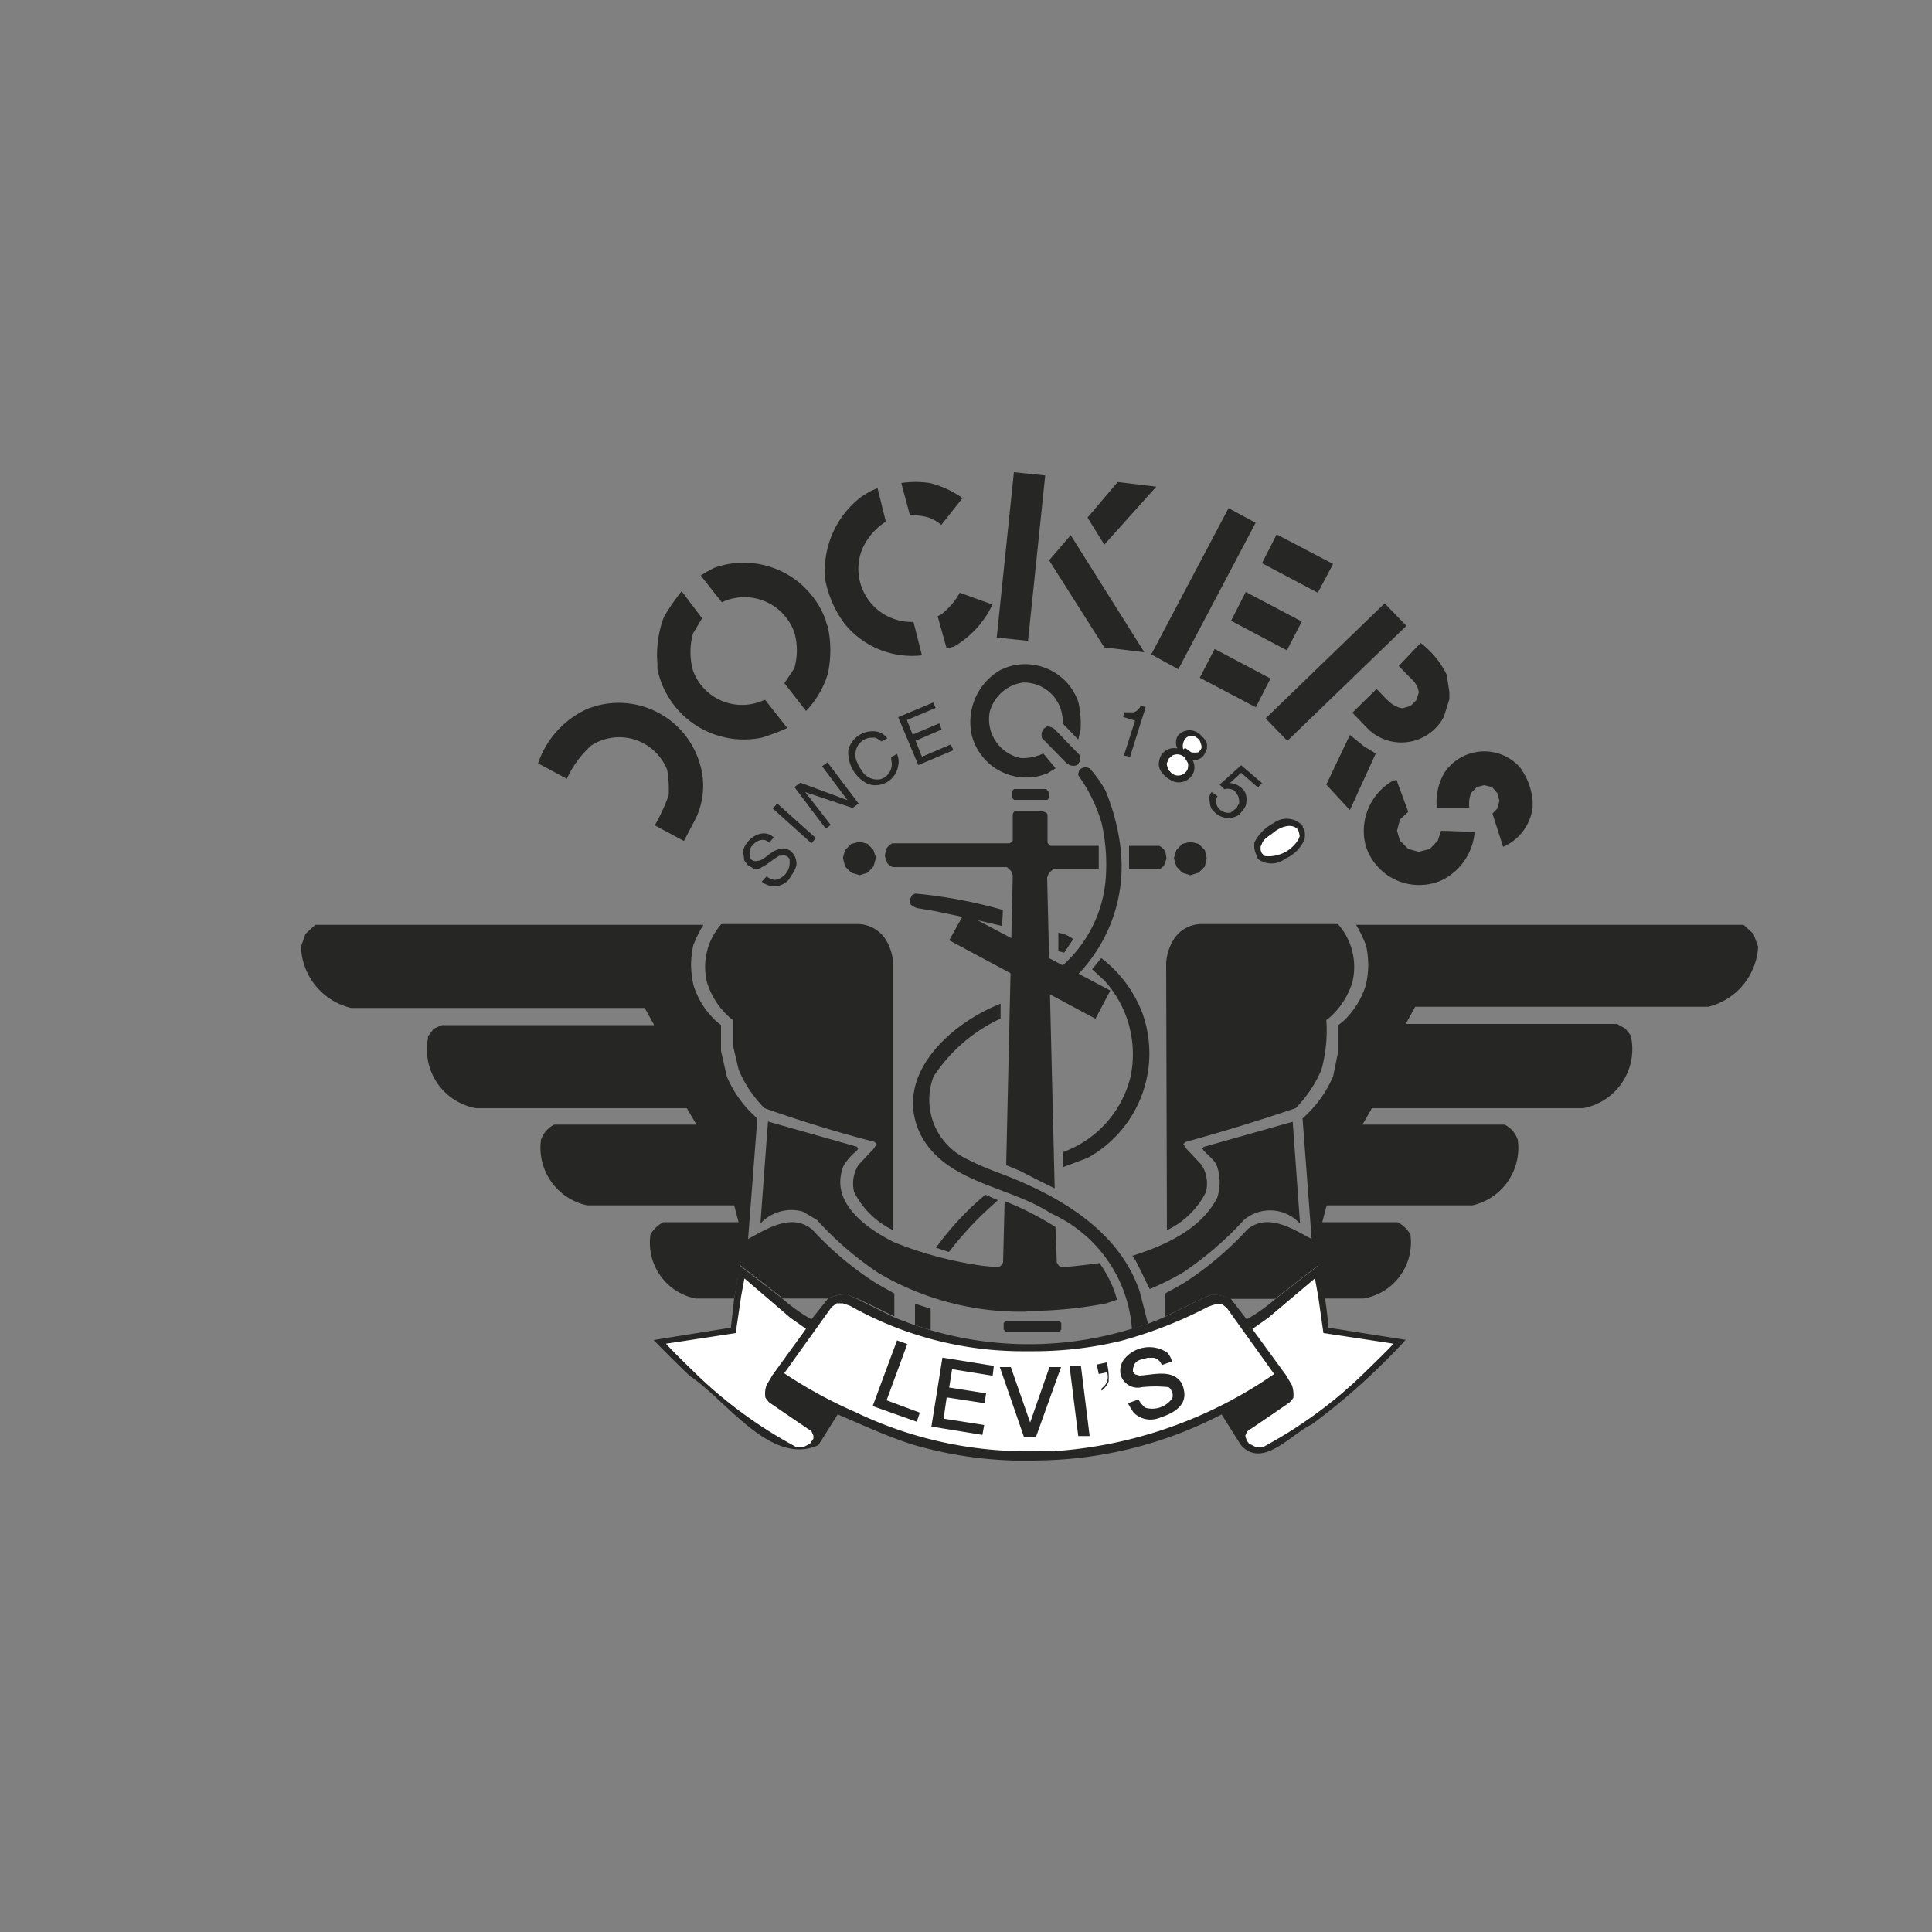 <svg id="Capa_1" data-name="Capa 1" xmlns="http://www.w3.org/2000/svg" xmlns:xlink="http://www.w3.org/1999/xlink" viewBox="0 0 100 100"><rect x="0" y="0" width="100" height="100" fill="#808080" stroke="none"/><defs><style>.cls-1{fill:none;}.cls-2,.cls-4{fill:#262624;}.cls-2,.cls-5{fill-rule:evenodd;}.cls-3{clip-path:url(#clip-path);}.cls-5{fill:#fff;}</style><clipPath id="clip-path"><rect class="cls-1" x="15.58" y="24.4" width="75.44" height="51.2"/></clipPath></defs><path id="Trazado_1802" data-name="Trazado 1802" class="cls-2" d="M56.7,52.73l-7.57-4.06.78-1.4,7.56,4Z"/><g id="Grupo_1008" data-name="Grupo 1008"><g class="cls-3"><g id="Grupo_1007" data-name="Grupo 1007"><path id="Trazado_1803" data-name="Trazado 1803" class="cls-2" d="M35.4,43.53l.47-.9a3.91,3.91,0,0,0,.36-3.08,4.38,4.38,0,0,0-5.42-3l-.36.12a4.77,4.77,0,0,0-2.6,2.84l1.49.8a5.21,5.21,0,0,1,1.26-1.72,2.66,2.66,0,0,1,3.69.79,2.25,2.25,0,0,1,.24.46,5.86,5.86,0,0,1,.08,1.32,9.17,9.17,0,0,1-.72,1.56Z"/><path id="Trazado_1804" data-name="Trazado 1804" class="cls-2" d="M36.34,32l-.47.79a3.58,3.58,0,0,0,0,1.92,2.7,2.7,0,0,0,3.47,1.61l.26-.1,1.15,1.46a10.52,10.52,0,0,1-1.32.5,4.57,4.57,0,0,1-5.4-3.54,2.56,2.56,0,0,1,0-.27,5.51,5.51,0,0,1,.34-2.45,11.9,11.9,0,0,1,.91-1.32Z"/><path id="Trazado_1805" data-name="Trazado 1805" class="cls-2" d="M40.6,35.36l.51-.76a3.34,3.34,0,0,0,0-1.88,2.74,2.74,0,0,0-3.5-1.65l-.25.1-1.09-1.38a7,7,0,0,1,.7-.4,4.52,4.52,0,0,1,5.78,2.74c0,.11.07.21.1.32a5.8,5.8,0,0,1,0,2.42,4.83,4.83,0,0,1-1.13,1.93Z"/><path id="Trazado_1806" data-name="Trazado 1806" class="cls-2" d="M47.28,32.19a2.75,2.75,0,0,1-2.68-3.7A3.2,3.2,0,0,1,45.85,27l-.43-1.74-.4.18-.42.26a4.8,4.8,0,0,0-1.88,4.34,5.58,5.58,0,0,0,1,2.25,4.5,4.5,0,0,0,4,1.63Z"/><path id="Trazado_1807" data-name="Trazado 1807" class="cls-2" d="M47.1,26.68a2.66,2.66,0,0,1,1,.12,2.08,2.08,0,0,1,.62.37l1.1-1.39A5,5,0,0,0,48.12,25a5.17,5.17,0,0,0-1.47,0Z"/><path id="Trazado_1808" data-name="Trazado 1808" class="cls-2" d="M49.68,30.68a3.72,3.72,0,0,1-1,1.15l-.15.06L49,33.57l.37-.1a4.93,4.93,0,0,0,2-2.18Z"/><path id="Trazado_1809" data-name="Trazado 1809" class="cls-2" d="M51.59,33l.89-8.56,1.62.17-.89,8.56Z"/><path id="Trazado_1810" data-name="Trazado 1810" class="cls-2" d="M57.16,28.19l2.69-3-2-.24-1.56,1.84Z"/><path id="Trazado_1811" data-name="Trazado 1811" class="cls-2" d="M55.42,27.7l3.81,6.06-2.07-.25L54.3,29Z"/><path id="Trazado_1812" data-name="Trazado 1812" class="cls-2" d="M59.59,33.87l4-7.57,1.4.76-4,7.58Z"/><path id="Trazado_1813" data-name="Trazado 1813" class="cls-2" d="M68.21,30.68l-2.89-1.53.76-1.49L69,29.19Z"/><path id="Trazado_1814" data-name="Trazado 1814" class="cls-2" d="M66.61,33.66l-2.89-1.53.76-1.49,2.9,1.53Z"/><path id="Trazado_1815" data-name="Trazado 1815" class="cls-2" d="M65,36.61l-2.9-1.53.77-1.49,2.89,1.53Z"/><rect id="Rectángulo_1413" data-name="Rectángulo 1413" class="cls-4" x="64.87" y="33.98" width="8.57" height="1.62" transform="translate(-4.75 57.84) rotate(-44.03)"/><path id="Trazado_1816" data-name="Trazado 1816" class="cls-2" d="M70,36.89l.85.88a2.48,2.48,0,0,0,3.5-.13,2.24,2.24,0,0,0,.39-.56l.28-.89,0-.36-.14-.91a4.58,4.58,0,0,0-1.35-1.64L72.4,34.47l.62.64a1.21,1.21,0,0,1,.42.72l-.13.41-.3.3-.42.12c-.6-.09-.92-.6-1.34-1Z"/><path id="Trazado_1817" data-name="Trazado 1817" class="cls-2" d="M69.87,41.93,71.21,39l-.6-.36-.74-.6-1.22,2.57Z"/><path id="Trazado_1818" data-name="Trazado 1818" class="cls-2" d="M77.25,42.11l.25-.26.11-.4-.11-.4-.27-.31-.41-.1-.38.1-.3.31a1.64,1.64,0,0,0-.09.76l-1.68,0A3,3,0,0,1,74.76,40a2.48,2.48,0,0,1,3.43-.7,2.36,2.36,0,0,1,.5.44,3.42,3.42,0,0,1,.64,1.73l0,.3a2.55,2.55,0,0,1-1.53,2.06Z"/><path id="Trazado_1819" data-name="Trazado 1819" class="cls-2" d="M72.28,40.36l-.2.06a3,3,0,0,0-1.39,3.36,2.9,2.9,0,0,0,3.62,1.9,2.5,2.5,0,0,0,.38-.15,3.07,3.07,0,0,0,1.64-2.47L74.59,43l-.17.51-.41.43-.57.15-.55-.15-.43-.43L72.31,43l.15-.58.43-.4Z"/><path id="Trazado_1820" data-name="Trazado 1820" class="cls-2" d="M55,37.44l.81.84.12-.51a5,5,0,0,0-.12-1.45,2.91,2.91,0,0,0-3.7-1.78l-.33.14a3.11,3.11,0,0,0-1.48,3.38,2.91,2.91,0,0,0,3.55,2.09l.34-.11.45-.27L54,39a2.53,2.53,0,0,1-1.15.24,2.05,2.05,0,0,1-1.62-2.4v0a2.08,2.08,0,0,1,1.7-1.51A2,2,0,0,1,55,37.21v.23Z"/><path id="Trazado_1821" data-name="Trazado 1821" class="cls-2" d="M52.66,41.4l-.17,0-.11-.11,0-.19,0-.15.11-.11.17,0H54l.15,0a.56.56,0,0,1,.17.26l0,.19-.11.11-.15,0Z"/><path id="Trazado_1822" data-name="Trazado 1822" class="cls-2" d="M53.8,61.12l.79.39L54.2,45.42l.09-.23L54.5,45l.07,0h2.3l0-1.22h-2.3l-.2,0-.15-.15,0-.21V42.23l0-.08-.06-.08L54,42H52.61l-.1,0a.26.26,0,0,0-.09.16v1.13l0,.22-.15.14-.19,0h-5.9a1,1,0,0,0-.32.3l-.06.36.13.37a.72.72,0,0,0,.28.2h5.91l.21.2.09.23-.34,15,.66.27Z"/><path id="Trazado_1823" data-name="Trazado 1823" class="cls-2" d="M58.44,45c0-.41,0-.81,0-1.22H60a.84.84,0,0,1,.32.3l.06.36-.13.36a.69.69,0,0,1-.28.2Z"/><path id="Trazado_1824" data-name="Trazado 1824" class="cls-2" d="M53.08,67.85h.58a21.9,21.9,0,0,0,3.61-.39l.55-.19a6,6,0,0,0-.91-1.89c-.63.08-1.26.16-1.9.21l-.19-.06-.12-.18-.07-1.84A15.41,15.41,0,0,0,52,62.17l-.08,3.18-.13.18-.18.06-.73-.07a19.46,19.46,0,0,1-4.62-1.23c-1.42-.71-3.35-2.07-2.6-3.94a2.83,2.83,0,0,1,.68-.78l.09-.13-.09-.09-4.59-1.3h0l-.39,5.28a2.19,2.19,0,0,1,2.19-.62l.73.43a17.1,17.1,0,0,0,3.19,2.75,14.48,14.48,0,0,0,7.68,2"/><path id="Trazado_1825" data-name="Trazado 1825" class="cls-2" d="M58.79,65.27c.25.47.49,1,.72,1.45a14.56,14.56,0,0,0,1.68-.83,17.37,17.37,0,0,0,3.19-2.74,2.09,2.09,0,0,1,2.91.19l-.38-5.28h0l-4.6,1.3-.08.08.08.13a7.4,7.4,0,0,1,.56.56l.12.23A2.57,2.57,0,0,1,63,62c-.85,1.64-2.71,2.47-4.39,3Z"/><path id="Trazado_1826" data-name="Trazado 1826" class="cls-2" d="M54.68,68.93l.15,0,.1-.11,0-.19,0-.15-.11-.11-.15,0H52.23l-.17,0-.11.11,0,.15,0,.19.11.11.17,0Z"/><path id="Trazado_1827" data-name="Trazado 1827" class="cls-2" d="M45.21,44l-.3-.32-.42-.11-.43.11-.32.32-.11.4.11.45.32.32.43.13.42-.13.3-.32.13-.45Z"/><path id="Trazado_1828" data-name="Trazado 1828" class="cls-2" d="M60.89,44l.3-.32.42-.11.43.11.32.32.1.42-.1.43-.32.32-.43.13-.42-.13-.3-.32-.13-.43Z"/><path id="Trazado_1829" data-name="Trazado 1829" class="cls-2" d="M55.88,39.08a.56.56,0,0,1,0,.34l-.12.18a.56.56,0,0,1-.4,0l-.18-.12-1.25-1.28a.69.69,0,0,1,0-.32l.1-.17.17-.11a.64.64,0,0,1,.37.13Z"/><path id="Trazado_1830" data-name="Trazado 1830" class="cls-2" d="M55.55,50.68A8.06,8.06,0,0,0,58,43.9a11.17,11.17,0,0,0-.79-3,6.46,6.46,0,0,0-.81-1.13l-.17-.06a.54.54,0,0,0-.36.14l-.06.19,0,.09a8.11,8.11,0,0,1,1.21,2.47,9.79,9.79,0,0,1,.21,2.91,6.72,6.72,0,0,1-2.46,4.66v1Z"/><path id="Trazado_1831" data-name="Trazado 1831" class="cls-2" d="M59.42,68.52,59,66.88c-1.07-3.21-4.21-5-7.21-6.14a15.2,15.2,0,0,1-1.94-.85,3.39,3.39,0,0,1-1.53-4.17,8.37,8.37,0,0,1,3.47-3v-.77c-2.55,1-5.59,3.68-4.17,6.72,1.29,2.57,4.59,2.7,6.77,4.13a7.13,7.13,0,0,1,4.2,6Z"/><path id="Trazado_1832" data-name="Trazado 1832" class="cls-2" d="M51.87,47.93c-1.15-.28-2.31-.53-3.47-.77L47.45,47a1,1,0,0,1-.35-.22l0-.23.11-.22.17-.08a25,25,0,0,1,4.53.85Z"/><path id="Trazado_1833" data-name="Trazado 1833" class="cls-2" d="M54.78,48.23v1l.3.08.47-.7a1.66,1.66,0,0,0-.77-.33"/><path id="Trazado_1834" data-name="Trazado 1834" class="cls-2" d="M55,60.42l1.3-.49a6.18,6.18,0,0,0,2.83-7.49A6.48,6.48,0,0,0,57,49.59l-.47.58.64.59a5.66,5.66,0,0,1,1.34,5A5.56,5.56,0,0,1,55,59.64Z"/><path id="Trazado_1835" data-name="Trazado 1835" class="cls-2" d="M51,61.84a15.08,15.08,0,0,0-2.45,2.6l-.11.14.68.22a17.77,17.77,0,0,1,1.79-2l.74-.68Z"/><path id="Trazado_1836" data-name="Trazado 1836" class="cls-2" d="M47.36,68.59l0-1.11.4.13.41.13v1.1Z"/><path id="Trazado_1837" data-name="Trazado 1837" class="cls-2" d="M46.23,49.83a2.65,2.65,0,0,0-.38-1.19,1.73,1.73,0,0,0-1.51-.81h-7a3.34,3.34,0,0,0-.75,3,4,4,0,0,0,1.15,1.81l.19.15,0,1.29.3,1.28a6.25,6.25,0,0,0,1.34,2q2.82,1,5.68,1.74l.13.11-.15.24-.79.84a1.8,1.8,0,0,0-.23,1.41,4.36,4.36,0,0,0,1.89,1.91l.13.06h0Z"/><path id="Trazado_1838" data-name="Trazado 1838" class="cls-2" d="M35.91,48.83a4.47,4.47,0,0,0,0,2.21,4.22,4.22,0,0,0,1.2,1.85l.21.17,0,1.34.3,1.32a5.93,5.93,0,0,0,1.58,2.17l-.48,6.24c1-.54,2.26-1.36,3.32-.49a16.61,16.61,0,0,0,3.34,2.8l.91.51,0,1.19-1.72-.84L43.85,67a2.14,2.14,0,0,0-1,.21H40.53l-2.21-1.72L38,67.21h-2a2.94,2.94,0,0,1-2.33-3.32,1.63,1.63,0,0,1,.67-.63h3.89l-.23-.87H30.4A3.05,3.05,0,0,1,28,59a1.4,1.4,0,0,1,.68-.79h7.37l-.5-.85H24.64a3.08,3.08,0,0,1-2.49-3.59s0-.09,0-.13l.3-.39.41-.19h11l-.49-.89H18.17A3.37,3.37,0,0,1,15.58,49l.23-.66.51-.47H36.41a5.49,5.49,0,0,0-.5,1"/><path id="Trazado_1839" data-name="Trazado 1839" class="cls-2" d="M60.36,49.83a2.65,2.65,0,0,1,.38-1.19,1.71,1.71,0,0,1,1.51-.81h7a3.34,3.34,0,0,1,.75,3,4,4,0,0,1-1.15,1.81l-.2.15a7.7,7.7,0,0,1-.25,2.57,6.36,6.36,0,0,1-1.34,2c-1.87.63-3.77,1.22-5.68,1.74l-.13.11.15.24.79.84a1.8,1.8,0,0,1,.23,1.41,4.31,4.31,0,0,1-1.89,1.91l-.13.07h0Z"/><path id="Trazado_1840" data-name="Trazado 1840" class="cls-2" d="M70.68,48.83a4.47,4.47,0,0,1,0,2.21,4.29,4.29,0,0,1-1.19,1.85l-.22.17,0,1.34L69,55.72a6.17,6.17,0,0,1-1.58,2.17l.47,6.24c-1-.53-2.26-1.36-3.32-.5a16.94,16.94,0,0,1-3.34,2.81l-.92.51,0,1.19,1.73-.84.63-.28a2.14,2.14,0,0,1,1,.21h2.32l2.22-1.72.36,1.7h2A2.94,2.94,0,0,0,73,63.89a1.66,1.66,0,0,0-.66-.63h-3.9l.23-.87h7.54A3.05,3.05,0,0,0,78.56,59a1.36,1.36,0,0,0-.68-.79H70.52l.49-.85H81.94a3.11,3.11,0,0,0,2.5-3.6l0-.12-.3-.39L83.7,53H72.76l.49-.89H88.42A3.4,3.4,0,0,0,91,49l-.24-.66-.51-.47H70.19a6.61,6.61,0,0,1,.49,1"/><path id="Trazado_1841" data-name="Trazado 1841" class="cls-2" d="M53.89,75.59a21.11,21.11,0,0,0,9.34-2.38l1,1.59c1.14,1.26,2.63-.61,3.67-1.07a34.79,34.79,0,0,0,4.86-4.38l-4-.63a19.35,19.35,0,0,0-.52-3.21l-2.22,1.72a9.15,9.15,0,0,1-1.49,1.06l-.82-1.06a2.35,2.35,0,0,0-1-.22l-.64.28-1.73.85a11.24,11.24,0,0,1-1.76.64l-.21.06a18.12,18.12,0,0,1-12.19-.7L44.5,67.3,43.86,67a2.14,2.14,0,0,0-1,.21L42,68.29a9.15,9.15,0,0,1-1.49-1.06l-2.22-1.72L38,67.21l-.17,1.51-4,.64c.61.63,1.23,1.24,1.86,1.85,1.9,1.25,4.21,4.71,6.67,3.59l1-1.59c1.27.54,2.53,1.13,3.84,1.55a20.73,20.73,0,0,0,6.69.83"/><path id="Trazado_1842" data-name="Trazado 1842" class="cls-5" d="M54.45,75.12a22.68,22.68,0,0,0,11.5-4L63.5,67.7l-.25-.2-.32,0-.38.13A22.53,22.53,0,0,1,58,69.41a19.27,19.27,0,0,1-4.6.53H53.1A18.2,18.2,0,0,1,44,67.59l-.38-.13-.32,0-.26.2-2.45,3.42a23.75,23.75,0,0,0,3.66,2,20.48,20.48,0,0,0,10.16,2"/><path id="Trazado_1843" data-name="Trazado 1843" class="cls-5" d="M38.53,66.17l-.17.93L38.08,69l-3.61.55c.45.49.93.95,1.4,1.41a23.07,23.07,0,0,0,5,3.75l.34.19h.38l.34-.18.17-.25,0-.17L42,74.08c-.74-.5-1.48-1-2.21-1.51l-.17-.22a1.24,1.24,0,0,1,.06-.66l.3-.51,1.74-2.4-.81-.57Z"/><path id="Trazado_1844" data-name="Trazado 1844" class="cls-5" d="M68.06,66.17l.17.93L68.5,69l3.63.55c-.46.49-.94.95-1.41,1.41a23.07,23.07,0,0,1-5,3.75l-.34.19H65l-.35-.18a.77.77,0,0,1-.19-.42l.09-.21c.74-.5,1.48-1,2.21-1.51l.18-.22a1.48,1.48,0,0,0-.07-.66l-.3-.51-1.75-2.4.81-.57Z"/><path id="Trazado_1845" data-name="Trazado 1845" class="cls-2" d="M39.68,45.36a.76.76,0,0,0,.23.13c.22.12.44,0,.62-.13a.9.9,0,0,0,.34-.79l0-.1a.35.35,0,0,0-.42-.18l-.11,0c-.32.18-.59.44-.92.6l-.12.07H39a2.61,2.61,0,0,0-.28-.17,1.86,1.86,0,0,1-.21-.28c0-.1,0-.21-.05-.32l0-.15c.14-.57.85-1.13,1.44-.81l.15.11-.23.28-.11-.09c-.37-.19-.78.13-.91.47l0,.17,0,.19a.33.33,0,0,0,.43.19l.08,0c.35-.14.59-.48.94-.57a.77.77,0,0,1,.27-.07l.32.08a.85.85,0,0,1,.38.81,1.94,1.94,0,0,1-.15.36,2.3,2.3,0,0,0-.21.33,1,1,0,0,1-1.36.2l-.07-.06Z"/><path id="Trazado_1846" data-name="Trazado 1846" class="cls-2" d="M40,41.85l.23-.26,2,1.79-.23.27Z"/><path id="Trazado_1847" data-name="Trazado 1847" class="cls-2" d="M41.12,40.74l.3-.23,2.45.91-1.32-1.76.28-.2,1.61,2.13-.31.23L41.68,41,43,42.7l-.26.19Z"/><path id="Trazado_1848" data-name="Trazado 1848" class="cls-2" d="M46.49,39.21a.86.86,0,0,1,0,.42,1.19,1.19,0,0,1-1.35,1,1,1,0,0,1-.23-.06,1.81,1.81,0,0,1-1-1.76,1.3,1.3,0,0,1,1.58-.92h0a1.09,1.09,0,0,1,.44.32l-.31.17a1.16,1.16,0,0,0-.32-.2l-.23,0a.87.87,0,0,0-.79.94.76.76,0,0,0,.11.38.88.88,0,0,0,.21.36.67.67,0,0,0,.25.3.91.91,0,0,0,.73.17.82.82,0,0,0,.55-1l0-.14.3-.17Z"/><path id="Trazado_1849" data-name="Trazado 1849" class="cls-2" d="M46.49,37.12l1.81-.76.13.28-1.49.63.3.75,1.38-.58.12.32-1.35.58.33.83,1.49-.64.14.3-1.82.77Z"/><path id="Trazado_1850" data-name="Trazado 1850" class="cls-2" d="M58.75,37.3l-.62-.19.06-.24.49,0a.6.6,0,0,0,.36-.34l.26.07-.81,2.57-.32-.06Z"/><path id="Trazado_1851" data-name="Trazado 1851" class="cls-2" d="M60.94,38.72a.52.52,0,0,1-.07-.32.6.6,0,0,1,.11-.34A.8.8,0,0,1,62.1,38h0c.17.17.41.36.37.63l0,.13-.07.15a.61.61,0,0,1-.68.42.79.79,0,0,1,.07.62.83.83,0,0,1-1.05.5.61.61,0,0,1-.14-.07c-.35-.19-.72-.57-.6-1a.77.77,0,0,1,.86-.65h.06"/><path id="Trazado_1852" data-name="Trazado 1852" class="cls-5" d="M61.34,39.26a1.28,1.28,0,0,1,.15.25.63.63,0,0,1,0,.19.35.35,0,0,1-.08.22.53.53,0,0,1-.73.13.46.46,0,0,1-.12-.12l-.09-.08c0-.12-.11-.24-.07-.36l.1-.23.19-.16a.56.56,0,0,1,.68.16"/><path id="Trazado_1853" data-name="Trazado 1853" class="cls-5" d="M61.25,38.79a.53.53,0,0,1,0-.35.47.47,0,0,1,.3-.34l.07,0h.19a1.85,1.85,0,0,1,.27.19,2.13,2.13,0,0,1,.11.33l0,.1a.62.62,0,0,1-.17.22,1.11,1.11,0,0,1-.36,0l-.32-.23"/><path id="Trazado_1854" data-name="Trazado 1854" class="cls-2" d="M62.72,41l.3.21-.09.15a.75.75,0,0,0,.07.36.66.66,0,0,0,.7.34l.32-.25a.49.49,0,0,1,.11-.2.5.5,0,0,0,0-.21.48.48,0,0,0-.13-.32l-.1-.15a.66.66,0,0,0-.53-.08l-.24-.24,1.11-1,1.08.92-.21.23L64.24,40l-.58.53a1,1,0,0,1,.79.49.9.9,0,0,1,.06.49c0,.28-.21.45-.36.65A1,1,0,0,1,62.83,42l-.13-.14a1.57,1.57,0,0,1-.1-.61.46.46,0,0,1,.13-.27"/><path id="Trazado_1855" data-name="Trazado 1855" class="cls-2" d="M65.06,44.3a1.07,1.07,0,0,1-.13-.7,2.3,2.3,0,0,1,1-1,1.11,1.11,0,0,1,1.49.14c0,.09.07.16.1.24a1.24,1.24,0,0,1,0,.47,1.93,1.93,0,0,1-1,1,1.16,1.16,0,0,1-1.42,0Z"/><path id="Trazado_1856" data-name="Trazado 1856" class="cls-5" d="M65.25,44l0-.18.06-.13c.1-.3.4-.42.62-.61s.9-.56,1.26-.13a1.4,1.4,0,0,1,.08.34l-.06.15a1.8,1.8,0,0,1-1.75.87l-.15-.15Z"/><path id="Trazado_1857" data-name="Trazado 1857" class="cls-2" d="M45.17,72.78l1.26-3.4.53.19-1.07,2.91,1.72.64-.16.47Z"/><path id="Trazado_1858" data-name="Trazado 1858" class="cls-2" d="M48.21,73.84l.57-3.57,2.66.43-.06.51-2.1-.34-.15.95,1.91.3-.08.51L49,72.33l-.16,1.1,2.1.33-.09.51Z"/><path id="Trazado_1859" data-name="Trazado 1859" class="cls-2" d="M51.75,70.76h.57l1,2.87,1-2.87h.6l-1.3,3.62H53Z"/><path id="Trazado_1860" data-name="Trazado 1860" class="cls-2" d="M55.36,70.71l.59,0,.45,3.62-.59,0Z"/><path id="Trazado_1861" data-name="Trazado 1861" class="cls-2" d="M57,71.89l.2-.2a.71.71,0,0,0,.1-.66l-.43.09-.1-.49.51-.11a2.81,2.81,0,0,1,.1,1,1.16,1.16,0,0,1-.36.46Z"/><path id="Trazado_1862" data-name="Trazado 1862" class="cls-2" d="M58.38,72.63a4.94,4.94,0,0,0,.3.49,1.23,1.23,0,0,0,1.24.3c.6-.19,1.46-.54,1.38-1.33a1.55,1.55,0,0,0-.13-.48c-.47-.78-1.47-.44-2.19-.41l-.22-.06L58.64,71l0-.15.06-.19c.11-.29.45-.3.7-.38h.3a.53.53,0,0,1,.43.38l.53-.19A1,1,0,0,0,60.4,70a1.67,1.67,0,0,0-2.25.4,1,1,0,0,0-.15.73.91.91,0,0,0,1.1.67,6.49,6.49,0,0,1,1.39,0l.1.09.09.2,0,0a.52.52,0,0,1,0,.28,1.27,1.27,0,0,1-1.41.49,1.53,1.53,0,0,1-.34-.42Z"/></g></g></g></svg>